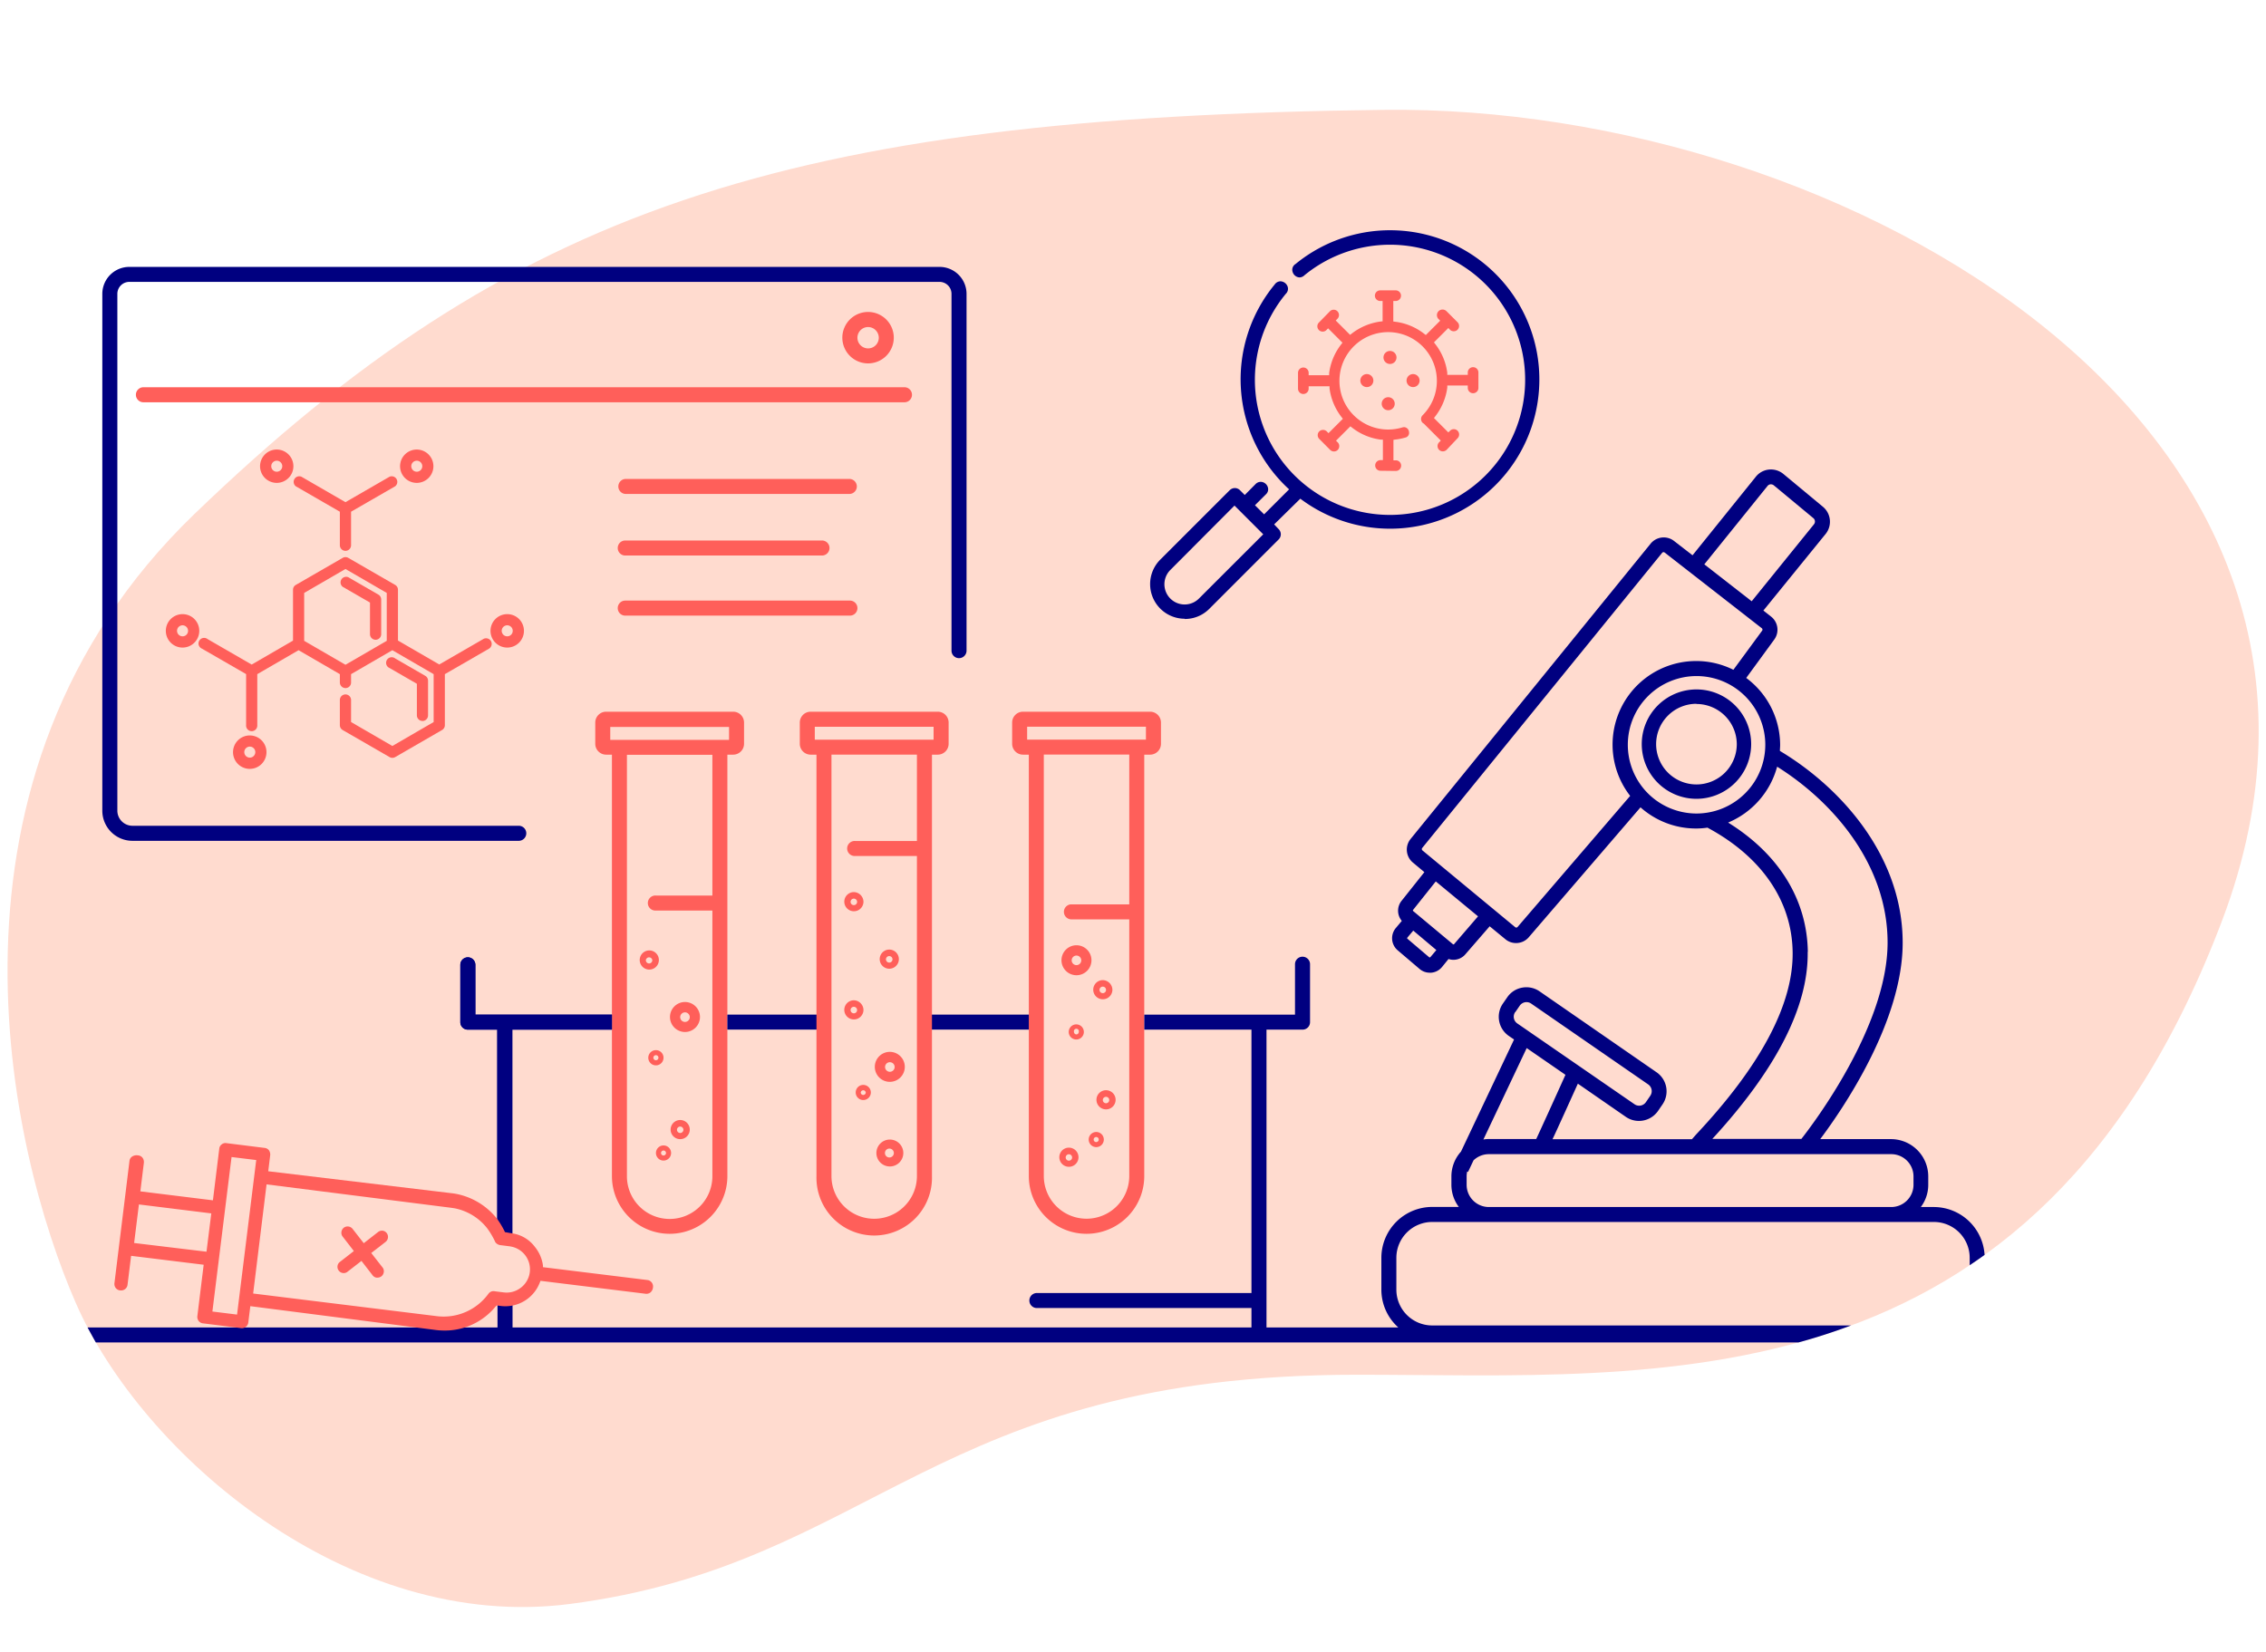 <svg id="Layer_1" data-name="Layer 1" xmlns="http://www.w3.org/2000/svg" xmlns:xlink="http://www.w3.org/1999/xlink" viewBox="0 0 473.06 345.02"><defs><style>.cls-1{fill:#fff;}.cls-1,.cls-2,.cls-5,.cls-6{fill-rule:evenodd;}.cls-2{fill:#ffdbcf;}.cls-3,.cls-6{fill:navy;}.cls-4,.cls-5{fill:#ff5f5a;}.cls-7{mask:url(#mask);}</style><mask id="mask" x="10.4" y="62.87" width="416.89" height="277.35" maskUnits="userSpaceOnUse"><g id="mask-76"><path id="path-75" class="cls-1" d="M265.32,62.88C154.37,64.21,103.6,81.26,45,137.75h0c-50.62,48.8-34.2,118.11-22,146.16h0c12.23,28,50.53,61,91.45,55.75h0c56.44-7.3,67.26-42.48,145.85-42.47h0c55.57,0,125.71,7,160.19-84.14h0c34.19-90.36-68-150.17-153-150.18h-2.15Z"/></g></mask></defs><path id="Fill-1" class="cls-2" d="M118.92,334.93c63.61-8.22,75.81-47.88,164.4-47.87,62.65,0,141.71,7.88,180.58-94.85s-78.6-170.42-175-169.27C163.87,24.43,106.65,43.66,40.59,107.33-16.47,162.34,2,240.47,15.83,272.09s57,68.81,103.09,62.84"/><g id="Stroke-1"><path class="cls-3" d="M108.3,175.57H27.64a6.29,6.29,0,0,1-6.28-6.29V61.36A5.64,5.64,0,0,1,27,55.73H196.14a5.64,5.64,0,0,1,5.64,5.63v74.5a1.57,1.57,0,0,1-3.14,0V61.36a2.5,2.5,0,0,0-2.5-2.5H27a2.5,2.5,0,0,0-2.5,2.5V169.28a3.16,3.16,0,0,0,3.15,3.15H108.3a1.57,1.57,0,1,1,0,3.14Z"/></g><g id="Stroke-3"><path class="cls-4" d="M181.23,75.88a5.37,5.37,0,1,1,5.36-5.36A5.37,5.37,0,0,1,181.23,75.88Zm0-7.59a2.23,2.23,0,1,0,2.23,2.23A2.24,2.24,0,0,0,181.23,68.29Z"/></g><g id="Stroke-5"><path class="cls-4" d="M188.82,84H29.94a1.57,1.57,0,0,1,0-3.14H188.82a1.57,1.57,0,0,1,0,3.14Z"/></g><g id="Stroke-7"><path class="cls-4" d="M177.43,103.14h-46.9a1.57,1.57,0,0,1,0-3.13h46.9a1.57,1.57,0,0,1,0,3.13Z"/></g><g id="Stroke-9"><path class="cls-4" d="M177.43,128.55h-46.9a1.57,1.57,0,0,1,0-3.14h46.9a1.57,1.57,0,0,1,0,3.14Z"/></g><g id="Stroke-11"><path class="cls-4" d="M171.6,116H130.53a1.57,1.57,0,0,1,0-3.14H171.6a1.57,1.57,0,0,1,0,3.14Z"/></g><g id="Fill-13"><path class="cls-5" d="M88.2,150.55a1.17,1.17,0,0,0,1.16-1.17v-7.26a1.16,1.16,0,0,0-.58-1l-6.28-3.63a1.17,1.17,0,1,0-1.17,2l5.7,3.29v6.59a1.17,1.17,0,0,0,1.17,1.17"/></g><g id="Fill-15"><path class="cls-5" d="M61.75,101.54l9.2,5.31v7a1.17,1.17,0,0,0,2.34,0v-7l9.21-5.31a1.17,1.17,0,0,0-1.17-2l-9.21,5.32-9.2-5.32a1.17,1.17,0,0,0-1.17,2Z"/></g><g id="Fill-17"><path class="cls-5" d="M77.24,132.42a1.17,1.17,0,0,0,2.34,0v-7.26a1.18,1.18,0,0,0-.59-1l-6.28-3.63a1.17,1.17,0,0,0-1.17,2l5.7,3.29Z"/></g><g id="Fill-19"><path class="cls-5" d="M63.5,123.81l8.62-5,8.62,5v10l-8.62,5-8.62-5Zm37.41,9.62-9.21,5.32-8.62-5V123.14a1.16,1.16,0,0,0-.58-1l-9.79-5.65a1.17,1.17,0,0,0-1.17,0l-9.79,5.65a1.16,1.16,0,0,0-.58,1v10.63l-8.63,5-9.2-5.32a1.17,1.17,0,1,0-1.17,2l9.21,5.31V151.4a1.17,1.17,0,1,0,2.33,0h0V140.77l8.62-5,8.62,5v1.75a1.18,1.18,0,0,0,1.17,1.16,1.16,1.16,0,0,0,1.17-1.16v-1.75l8.62-5,8.62,5v10l-8.62,5-8.62-5v-4.6a1.17,1.17,0,0,0-2.34,0v5.27a1.17,1.17,0,0,0,.59,1l9.79,5.65a1.17,1.17,0,0,0,1.17,0l9.78-5.65a1.17,1.17,0,0,0,.59-1V140.77l9.2-5.31a1.17,1.17,0,0,0,.42-1.6,1.18,1.18,0,0,0-1.59-.43Z"/></g><g id="Fill-21"><path class="cls-5" d="M87,96.2a1.15,1.15,0,1,1-1.14,1.15A1.15,1.15,0,0,1,87,96.2m0,4.63a3.48,3.48,0,1,0-3.48-3.48A3.48,3.48,0,0,0,87,100.83"/></g><g id="Fill-23"><path class="cls-5" d="M57.78,96.2a1.15,1.15,0,1,1-1.15,1.15,1.15,1.15,0,0,1,1.15-1.15m0,4.63a3.48,3.48,0,1,0-3.49-3.48,3.48,3.48,0,0,0,3.49,3.48"/></g><g id="Fill-25"><path class="cls-5" d="M38.12,132.87a1.15,1.15,0,1,1,1.14-1.15,1.14,1.14,0,0,1-1.14,1.15m0-4.63a3.49,3.49,0,1,0,3.48,3.48,3.48,3.48,0,0,0-3.48-3.48"/></g><g id="Fill-27"><path class="cls-5" d="M105.9,132.87a1.15,1.15,0,1,1,1.14-1.15h0a1.14,1.14,0,0,1-1.14,1.15m0-4.63a3.49,3.49,0,1,0,3.48,3.48,3.48,3.48,0,0,0-3.48-3.48"/></g><g id="Fill-29"><path class="cls-5" d="M52.15,158.2a1.15,1.15,0,1,1,0-2.3,1.15,1.15,0,0,1,0,2.3m0-4.63a3.49,3.49,0,1,0,3.48,3.48h0a3.48,3.48,0,0,0-3.48-3.48"/></g><g id="Fill-67"><path class="cls-5" d="M178.26,189a.68.68,0,1,1,.67-.67.67.67,0,0,1-.67.67m0-2.72a2,2,0,1,0,2,2.05,2.05,2.05,0,0,0-2-2.05"/></g><g id="Fill-69"><path class="cls-5" d="M185.77,241.69a.93.93,0,1,1,0-1.85.93.93,0,0,1,0,1.85m0-3.74a2.81,2.81,0,1,0,2.81,2.81,2.81,2.81,0,0,0-2.81-2.81"/></g><g id="Fill-71"><path class="cls-5" d="M185.65,201a.68.68,0,1,1,.67-.67.67.67,0,0,1-.67.67m0-2.72a2,2,0,1,0,2,2.05,2,2,0,0,0-2-2.05"/></g><g id="Fill-73"><path class="cls-5" d="M230.9,230.37a.67.67,0,0,1-.67-.67.67.67,0,1,1,1.34,0,.67.67,0,0,1-.67.67m0-2.72a2,2,0,1,0,2,2,2,2,0,0,0-2-2"/></g><g id="Fill-75"><path class="cls-5" d="M223.15,242.36a.67.67,0,0,1-.67-.67.67.67,0,1,1,1.34,0,.67.67,0,0,1-.67.67m0-2.72a2,2,0,1,0,2,2.05,2,2,0,0,0-2-2.05"/></g><g id="Fill-77"><path class="cls-5" d="M142,236.58a.67.67,0,1,1,.67-.67h0a.67.67,0,0,1-.67.67m0-2.71a2,2,0,1,0,2,2,2,2,0,0,0-2-2"/></g><g id="Fill-79"><path class="cls-5" d="M178.26,211.59a.68.68,0,1,1,.67-.67.67.67,0,0,1-.67.67m0-2.72a2,2,0,1,0,2,2,2.05,2.05,0,0,0-2-2"/></g><g id="Fill-81"><path class="cls-5" d="M180.21,228.64a.53.53,0,0,1-.52-.52.53.53,0,0,1,1.05,0,.53.53,0,0,1-.53.52m0-2.1a1.58,1.58,0,1,0,1.59,1.58,1.58,1.58,0,0,0-1.59-1.58"/></g><g id="Fill-83"><path class="cls-5" d="M185.77,223.8a1,1,0,1,1,1-1h0a1,1,0,0,1-1,1m0-4.16a3.13,3.13,0,1,0,3.12,3.13,3.13,3.13,0,0,0-3.12-3.13"/></g><g id="Fill-85"><path class="cls-5" d="M224.73,201.53a1,1,0,1,1,1-1h0a1,1,0,0,1-1,1m0-4.15a3.13,3.13,0,1,0,3.13,3.12,3.13,3.13,0,0,0-3.13-3.12"/></g><g id="Fill-87"><path class="cls-5" d="M135.5,201.18a.68.68,0,0,1-.67-.68.68.68,0,0,1,1.35,0,.68.68,0,0,1-.68.68m0-2.72a2,2,0,1,0,2.05,2,2,2,0,0,0-2.05-2"/></g><g id="Fill-89"><path class="cls-5" d="M136.94,221.39a.53.53,0,1,1,.52-.53h0a.53.53,0,0,1-.52.53m0-2.11a1.59,1.59,0,1,0,1.58,1.58,1.58,1.58,0,0,0-1.58-1.58"/></g><g id="Fill-91"><path class="cls-5" d="M230.23,207.38a.68.68,0,1,1,.67-.67h0a.67.67,0,0,1-.67.67m0-2.72a2,2,0,1,0,2,2.05,2.05,2.05,0,0,0-2-2.05"/></g><g id="Fill-93"><path class="cls-5" d="M224.73,216a.52.52,0,0,1-.52-.52.52.52,0,1,1,1,0,.52.52,0,0,1-.52.52m0-2.1a1.58,1.58,0,1,0,1.58,1.58,1.58,1.58,0,0,0-1.58-1.58"/></g><g id="Fill-95"><path class="cls-5" d="M228.86,238.48a.53.53,0,1,1,.52-.53.54.54,0,0,1-.52.53m0-2.11a1.58,1.58,0,1,0,1.58,1.58,1.58,1.58,0,0,0-1.58-1.58"/></g><g id="Fill-97"><path class="cls-5" d="M138.52,241.28a.52.52,0,1,1,.52-.52.52.52,0,0,1-.52.52m0-2.1a1.58,1.58,0,1,0,1.58,1.58,1.58,1.58,0,0,0-1.58-1.58"/></g><g id="Fill-99"><path class="cls-5" d="M143,213.39a1,1,0,1,1,1-1h0a1,1,0,0,1-1,1m0-4.16a3.13,3.13,0,1,0,3.13,3.13,3.13,3.13,0,0,0-3.13-3.13"/></g><g id="Fill-131"><path class="cls-5" d="M80,257a1.33,1.33,0,0,0-1.06.25l-3,2.34-2.34-3a1.33,1.33,0,0,0-1.83-.23,1.33,1.33,0,0,0-.49.87,1.27,1.27,0,0,0,.27,1l2.32,3-3,2.34a1.29,1.29,0,0,0-.08,1.83,1.28,1.28,0,0,0,1.67.22l3-2.33,2.32,3a1.25,1.25,0,0,0,.79.49,1,1,0,0,0,.25,0,1.31,1.31,0,0,0,.8-.27,1.34,1.34,0,0,0,.5-.87,1.27,1.27,0,0,0-.27-1l-2.35-3,3-2.32a1.33,1.33,0,0,0,.49-.88A1.31,1.31,0,0,0,80,257"/></g><g id="Fill-135"><path class="cls-5" d="M288.2,98.3a1.11,1.11,0,1,1,0-2.22h.5V91.8l-.44,0a12.23,12.23,0,0,1-6-2.51l-.35-.27-3,3,.36.35a1.1,1.1,0,0,1,.32.79,1.12,1.12,0,0,1-.32.79,1.12,1.12,0,0,1-1.57,0l-2.28-2.29a1.11,1.11,0,0,1-.33-.78,1.09,1.09,0,0,1,1.11-1.11,1.1,1.1,0,0,1,.79.32l.35.36,3-3-.27-.35a12.41,12.41,0,0,1-2.51-6l0-.44H273.2v.5a1.11,1.11,0,1,1-2.22,0V77.85a1.11,1.11,0,1,1,2.22,0v.5h4.28l0-.44a12.39,12.39,0,0,1,2.51-6l.27-.35-3-3-.35.36a1.11,1.11,0,1,1-1.57-1.57L277.64,65a1.1,1.1,0,0,1,1.57,0,1.12,1.12,0,0,1,0,1.57l-.36.35,3,3,.35-.27a12.49,12.49,0,0,1,6-2.51l.44-.05V62.85h-.5a1.11,1.11,0,1,1,0-2.22h3.23a1.11,1.11,0,1,1,0,2.22h-.5v4.28l.44.06a12.3,12.3,0,0,1,6,2.5l.35.27,3-3-.36-.35A1.11,1.11,0,1,1,302,65l2.28,2.28a1.11,1.11,0,0,1-1.57,1.57l-.35-.36-3,3,.27.35a12.32,12.32,0,0,1,2.51,6l0,.44h4.28v-.5a1.11,1.11,0,0,1,2.22,0v3.22a1.11,1.11,0,1,1-2.22,0v-.5h-4.28l0,.44a12.45,12.45,0,0,1-2.51,6l-.27.35,3,3,.36-.35a1.11,1.11,0,0,1,1.57,1.57L302,93.93a1.12,1.12,0,0,1-1.57,0,1.12,1.12,0,0,1-.32-.79,1.1,1.1,0,0,1,.32-.78l.36-.36-3.58-3.58-.05,0a1.12,1.12,0,0,1-.49-.83,1.11,1.11,0,0,1,.34-.9,10.17,10.17,0,1,0-7.19,3,10.2,10.2,0,0,0,2.91-.43,1.36,1.36,0,0,1,.42-.07,1.09,1.09,0,0,1,1,1,1,1,0,0,1-.81,1.19,12.19,12.19,0,0,1-2,.4l-.44.06v4.28h.5a1.11,1.11,0,1,1,0,2.22Z"/></g><g id="Fill-137"><path class="cls-5" d="M290.18,76a1.36,1.36,0,1,1,1.36-1.36A1.36,1.36,0,0,1,290.18,76"/></g><g id="Fill-139"><path class="cls-5" d="M285.35,80.83a1.36,1.36,0,1,1,1.36-1.36,1.36,1.36,0,0,1-1.36,1.36"/></g><g id="Fill-141"><path class="cls-5" d="M295,80.83a1.36,1.36,0,1,1,1.36-1.36A1.36,1.36,0,0,1,295,80.83"/></g><g id="Fill-143"><path class="cls-5" d="M289.81,85.66a1.36,1.36,0,1,1,1.36-1.36,1.36,1.36,0,0,1-1.36,1.36"/></g><g id="Fill-145"><path class="cls-6" d="M244.34,119a4.2,4.2,0,1,0,5.94,6l13.44-13.43-6-6Zm3,10.2a7.23,7.23,0,0,1-5.12-12.34l14.5-14.5a1.57,1.57,0,0,1,1.05-.45h0a1.54,1.54,0,0,1,1.09.45l1,1,2.27-2.29a1.52,1.52,0,0,1,1.06-.46,1.6,1.6,0,0,1,1.44,1,1.41,1.41,0,0,1-.35,1.61l-2.29,2.28,1.91,1.9,5.22-5.22a31.13,31.13,0,0,1-3-42.79,1.48,1.48,0,0,1,1.19-.65,1.65,1.65,0,0,1,1.46,1,1.42,1.42,0,0,1-.32,1.59,28.21,28.21,0,1,0,3.87-3.85,1.53,1.53,0,0,1-1,.45,1.6,1.6,0,0,1-1.47-1.16,1.41,1.41,0,0,1,.61-1.64,31.16,31.16,0,1,1,1,49L266,109.5l.95,1a1.52,1.52,0,0,1,0,2.13l-14.5,14.51a7.17,7.17,0,0,1-5.11,2.11Z"/></g><path class="cls-4" d="M153.06,148.61H126.54a2.27,2.27,0,0,0-2.27,2.27v4.43a2.27,2.27,0,0,0,2.27,2.27h1.21v88a12.05,12.05,0,1,0,24.1,0v-88h1.21a2.27,2.27,0,0,0,2.27-2.27v-4.43A2.27,2.27,0,0,0,153.06,148.61ZM148.72,187H136.94a1.57,1.57,0,1,0,0,3.13h11.78v55.48a8.92,8.92,0,1,1-17.84,0v-88h17.84Zm3.48-32.5H127.4v-2.7h24.8Z"/><rect class="cls-3" x="151.85" y="211.86" width="19.72" height="3.13"/><rect class="cls-3" x="193.61" y="211.86" width="21.58" height="3.13"/><path class="cls-4" d="M195.77,148.61H169.24a2.27,2.27,0,0,0-2.27,2.27v4.43a2.27,2.27,0,0,0,2.27,2.27h1.21v88a12.06,12.06,0,1,0,24.11,0v-88h1.21a2.27,2.27,0,0,0,2.27-2.27v-4.43A2.27,2.27,0,0,0,195.77,148.61Zm-4.35,27H178.55a1.57,1.57,0,1,0,0,3.13h12.87v66.83a8.92,8.92,0,0,1-17.84,0v-88h17.84Zm3.48-21.15H170.1v-2.7h24.8Z"/><path class="cls-4" d="M240.1,148.61H213.57a2.27,2.27,0,0,0-2.27,2.27v4.43a2.27,2.27,0,0,0,2.27,2.27h1.21v88a12.05,12.05,0,1,0,24.1,0v-88h1.22a2.27,2.27,0,0,0,2.27-2.27v-4.43A2.27,2.27,0,0,0,240.1,148.61Zm-4.35,40.23h-12.2a1.57,1.57,0,0,0,0,3.13h12.2v53.59a8.92,8.92,0,1,1-17.84,0v-88h17.84Zm3.48-34.39h-24.8v-2.7h24.8Z"/><path class="cls-3" d="M97.67,215h6.14v43.08l3.14-.25V215h20.8v-3.13H99.24v-10.4a1.57,1.57,0,1,0-3.14,0v12A1.56,1.56,0,0,0,97.67,215Z"/><path class="cls-3" d="M97.67,215h6.14v43.08l3.14-.25V215h20.8v-3.13H99.24v-10.4a1.57,1.57,0,1,0-3.14,0v12A1.56,1.56,0,0,0,97.67,215Z"/><path class="cls-3" d="M299,276.77a7.49,7.49,0,0,1-7.49-7.48v-6.65a7.49,7.49,0,0,1,7.49-7.48H403.72a7.48,7.48,0,0,1,7.48,7.48v1.55c1.05-.7,2.08-1.41,3.11-2.15a10.63,10.63,0,0,0-10.59-10H401a7.7,7.7,0,0,0,1.55-4.64v-1.76a7.79,7.79,0,0,0-7.78-7.78H380c4.77-6.36,17.21-24.56,17.21-41,0-18.28-13.1-32.57-25.63-40.06,0-.41.05-.82.05-1.24a17.47,17.47,0,0,0-7.08-14l5.84-8a3.48,3.48,0,0,0-.68-4.83l-1.58-1.24,13-16a4.06,4.06,0,0,0-.57-5.67l-8.25-6.85a4.09,4.09,0,0,0-3-.92,4,4,0,0,0-2.75,1.49l-13.22,16.41-3.87-3a3.52,3.52,0,0,0-4.87.56l-50.13,61.69a3.52,3.52,0,0,0,.49,4.91l2.4,2-4.77,6a3.29,3.29,0,0,0,.06,4.18l-1.26,1.5a3.31,3.31,0,0,0,.38,4.63l4.58,3.9a3.26,3.26,0,0,0,2.14.79h.3a3.28,3.28,0,0,0,2.26-1.2l1.35-1.66a3.26,3.26,0,0,0,1,.17,3.29,3.29,0,0,0,2.5-1.13l5.09-5.87,3.28,2.7a3.44,3.44,0,0,0,2.22.8,3.48,3.48,0,0,0,2.66-1.21l23.33-27.13A17.41,17.41,0,0,0,354.15,173a16.14,16.14,0,0,0,2.32-.18l.13.08c11.22,6.07,17.49,15.27,17.64,25.89.16,10.86-6.61,23.67-20.14,38.09l-.88,1H324.11c.6-1.26,1.42-3.06,2.6-5.66l2.69-5.94,10,6.92a4.77,4.77,0,0,0,2.74.86,4.84,4.84,0,0,0,4-2.09l.92-1.34a4.83,4.83,0,0,0-1.23-6.73L321.4,207a4.83,4.83,0,0,0-3.62-.77,4.78,4.78,0,0,0-3.11,2l-.93,1.34a4.85,4.85,0,0,0,1.23,6.73l1.11.76L305,240.47a7.72,7.72,0,0,0-2,5.15v1.76a7.7,7.7,0,0,0,1.55,4.64H299a10.63,10.63,0,0,0-10.62,10.62v6.65a10.59,10.59,0,0,0,3.54,7.9H264.4V215h7.52a1.56,1.56,0,0,0,1.57-1.56v-12.1a1.57,1.57,0,1,0-3.14,0v10.53H238.89V215h22.37v55H216.34a1.57,1.57,0,0,0,0,3.13h44.92v4.06H107v-5.71l-2.56.34h-.58v5.37H18.28c.55,1,1.13,2.08,1.73,3.13H375.44c3.71-1,7.38-2.2,11-3.55Zm70-175.3a.94.94,0,0,1,.62-.34,1,1,0,0,1,.68.21l8.26,6.85a.92.92,0,0,1,.13,1.29l-13,16.07-9.89-7.71Zm-70.38,98.38a.24.24,0,0,1-.11.06.12.12,0,0,1-.12,0l-4.58-3.9a.16.16,0,0,1,0-.23l1.23-1.46,4.82,4.06Zm4.93-2.69a.17.17,0,0,1-.23,0L295,190.22a.17.17,0,0,1,0-.22l4.74-5.95,8.82,7.29Zm13.25-3.58a.36.36,0,0,1-.51,0l-19.33-16a.37.37,0,0,1-.05-.52L347,115.43a.37.37,0,0,1,.51-.06l20.29,15.81a.37.37,0,0,1,.07.51l-6,8.17a17.33,17.33,0,0,0-7.73-1.83,17.45,17.45,0,0,0-13.82,28.16Zm37.38-23.71a14.35,14.35,0,1,1,14.35-14.35A14.37,14.37,0,0,1,354.15,169.87Zm23.23,28.89c-.16-10.92-6.05-20.43-16.64-27A17.62,17.62,0,0,0,371,160.09c11.46,7.18,23.06,20.26,23.06,36.73,0,17.53-15.75,38.14-18,41H357.47C370.84,223.29,377.55,210.14,377.38,198.76Zm-61.06,12.57.92-1.34a1.75,1.75,0,0,1,1.1-.71,1.72,1.72,0,0,1,1.27.27l24.45,16.89a1.71,1.71,0,0,1,.43,2.37l-.92,1.34a1.71,1.71,0,0,1-2.37.43L316.75,213.7A1.7,1.7,0,0,1,316.32,211.33Zm2.37,7.52,8.09,5.58c-2.25,5-5.17,11.42-6.1,13.41h-9.89a7.11,7.11,0,0,0-1.14.1Zm-12.54,26.77a4.31,4.31,0,0,1,.12-1l.18.08,1.14-2.41a4.62,4.62,0,0,1,3.2-1.29h84a4.65,4.65,0,0,1,4.65,4.64v1.76a4.65,4.65,0,0,1-4.65,4.64h-84a4.64,4.64,0,0,1-4.64-4.64Z"/><g id="Fill-127"><path class="cls-5" d="M108.75,268.87a4.81,4.81,0,0,1-3.57,1l-1.84-.23a1.3,1.3,0,0,0-1.38.52,11.56,11.56,0,0,1-10.74,4.67L52.85,270.1l2.8-22.79,38.49,4.88.74.11a11.44,11.44,0,0,1,6.82,4.17,15.77,15.77,0,0,1,1.62,2.72.72.72,0,0,0,.15.27,1.53,1.53,0,0,0,1,.54l1.91.24a3,3,0,0,1,.32.06,4.83,4.83,0,0,1,2.06,8.57ZM53.49,242.23l-4,32.27-5.15-.64,4-32.26Zm-9.38,11.14-1,8L28,259.55l1-8.05Zm91.18,13.93-21.94-2.7,0-.36a7.77,7.77,0,0,0-1.68-3.87,7.24,7.24,0,0,0-4.53-2.8l-.63-.1-1.09-.19-.08-.17a17.37,17.37,0,0,0-1.5-2.52,14.39,14.39,0,0,0-8.58-5.29c-.32-.06-.64-.11-1-.15L56,244.57l.41-3.37a1.58,1.58,0,0,0-.26-1,1.3,1.3,0,0,0-.87-.5l-8-1a1.22,1.22,0,0,0-1,.26,1.27,1.27,0,0,0-.51.94l-1.32,10.74-15.15-1.87.74-6a1.53,1.53,0,0,0-.27-1,1.29,1.29,0,0,0-.93-.51,1.72,1.72,0,0,0-1.33.29,1.27,1.27,0,0,0-.48.88l-3.14,25.52a1.4,1.4,0,0,0,.27,1,1.34,1.34,0,0,0,.84.49l.09,0a1.34,1.34,0,0,0,1.54-1.21l.74-6,15.15,1.86-1.32,10.74a1.42,1.42,0,0,0,.27,1,1.32,1.32,0,0,0,.83.49l8,1a1.34,1.34,0,0,0,1.54-1.21l.42-3.37L91,277.72a15,15,0,0,0,1.76.11,13.65,13.65,0,0,0,10.69-5l.25-.24,1,.13a7.7,7.7,0,0,0,8-4.93l.14-.34,21.94,2.7a1.36,1.36,0,0,0,1-.27,1.53,1.53,0,0,0,.54-1.06,1.36,1.36,0,0,0-1.08-1.53Z"/></g><g id="Group-120"><g class="cls-7"><g id="Stroke-118"><path class="cls-3" d="M354.17,166.8a11.42,11.42,0,1,1,11.41-11.42A11.43,11.43,0,0,1,354.17,166.8Zm0-19.84a8.42,8.42,0,1,0,8.41,8.42A8.43,8.43,0,0,0,354.17,147Z"/></g></g></g></svg>